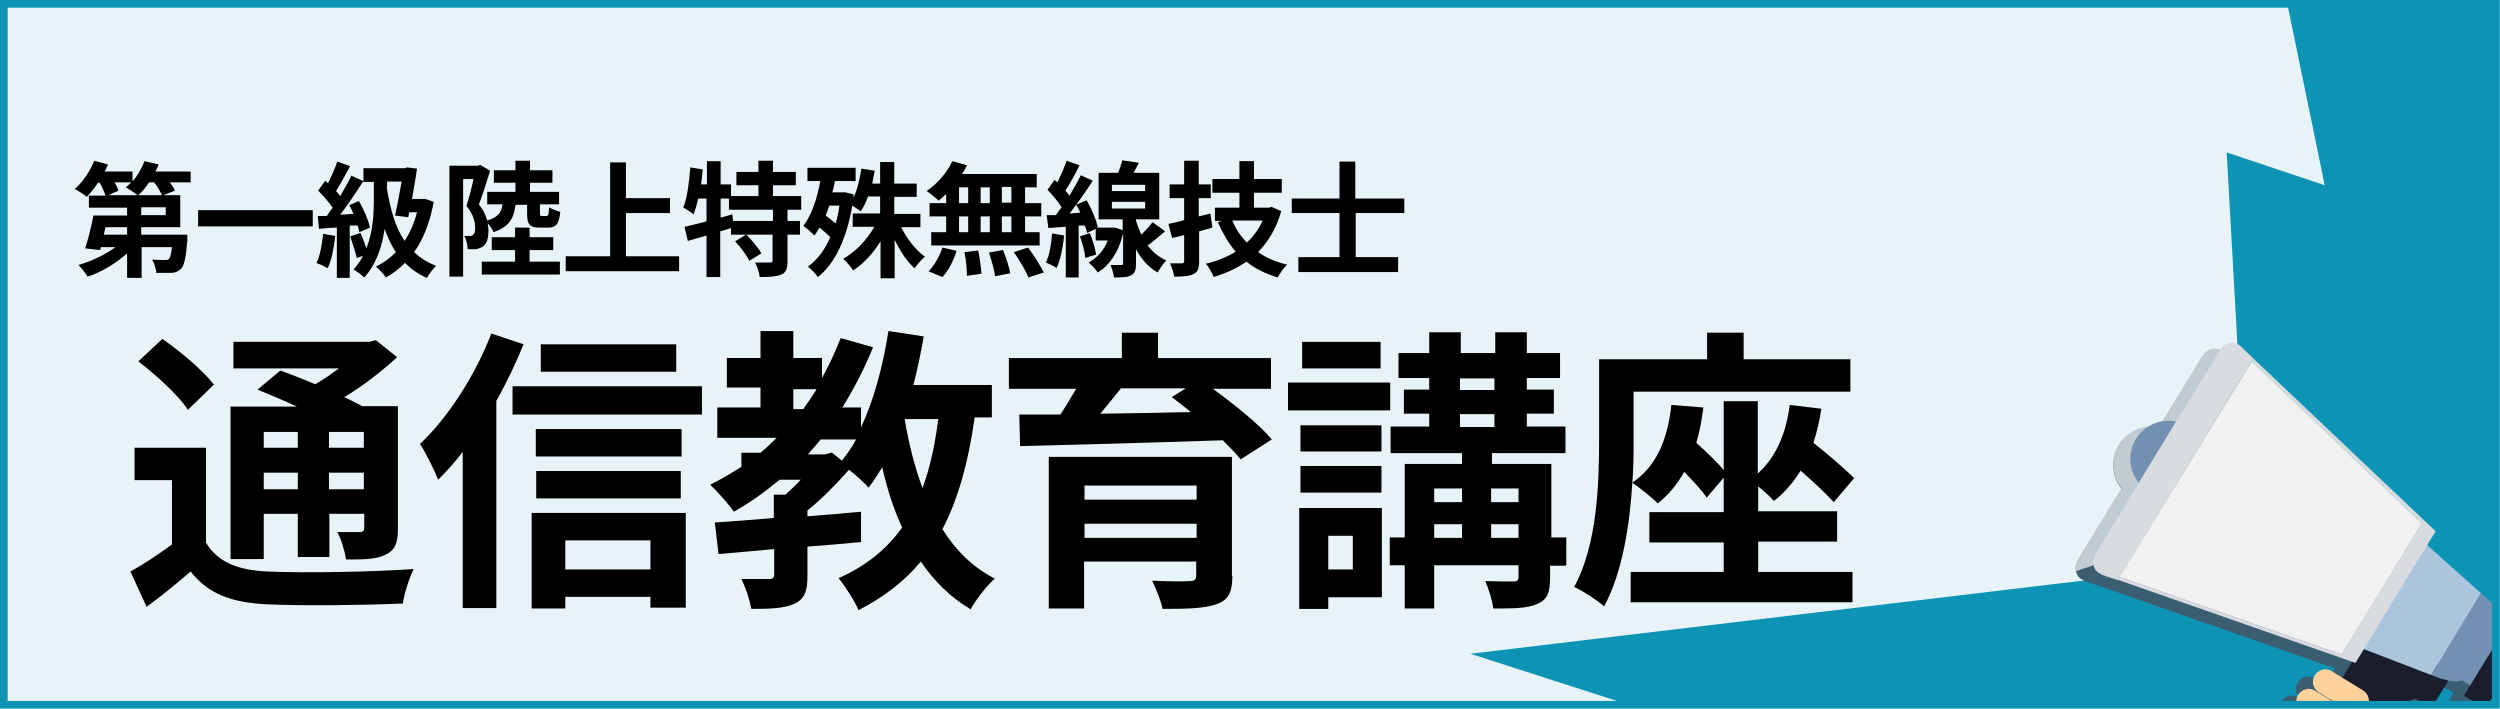 <?xml version="1.0" encoding="UTF-8"?>
<svg id="_レイヤー_1" xmlns="http://www.w3.org/2000/svg" xmlns:xlink="http://www.w3.org/1999/xlink" version="1.1" viewBox="0 0 601.9 170.6">
  <!-- Generator: Adobe Illustrator 29.1.0, SVG Export Plug-In . SVG Version: 2.1.0 Build 142)  -->
  <defs>
    <style>
      .st0, .st1 {
        fill: none;
      }

      .st2 {
        fill: #f1f1f1;
      }

      .st3 {
        fill: #ffd19b;
      }

      .st3, .st4, .st5, .st6, .st7, .st8, .st9, .st10, .st11 {
        fill-rule: evenodd;
      }

      .st4 {
        fill: #3a5d71;
      }

      .st5 {
        fill: #c1ccd2;
      }

      .st6, .st12 {
        fill: #7190b2;
      }

      .st7 {
        fill: #1b3652;
      }

      .st8 {
        fill: #e7f3f6;
      }

      .st9, .st13 {
        fill: #1a1e2c;
      }

      .st10, .st14 {
        fill: #d8dbdf;
      }

      .st1 {
        stroke: #0d94b4;
        stroke-miterlimit: 10;
        stroke-width: 1.9px;
      }

      .st11 {
        fill: #152b42;
      }

      .st15 {
        fill: #abc5dc;
      }

      .st16 {
        fill: #69b900;
      }

      .st17 {
        fill: #0d94b4;
      }

      .st18 {
        clip-path: url(#clippath);
      }
    </style>
    <clipPath id="clippath">
      <rect class="st0" x=".9" y=".9" width="600" height="168.8"/>
    </clipPath>
  </defs>
  <rect class="st16" x=".9" y="1.9" width="600" height="132"/>
  <rect class="st17" x=".9" y=".9" width="600" height="168.8"/>
  <g>
    <g class="st18">
      <g>
        <polygon class="st8" points="557.7 -67.6 -4.1 -63.1 -4.1 183.7 228.4 183.7 406.5 174.3 354 157.4 526.5 136.8 539.7 101.2 536.1 36.7 559.7 44.6 543.9 -32 573.4 -24.9 557.7 -67.6"/>
        <g>
          <path class="st4" d="M603.8,150.7l-2.6-1.6-1.5,2.5-2-1.2c0-1.3-1-2.9-2.5-4.2l-2.1-1.8-12.9-11.6,2-3.3-43.9-41.7-.4.7-31.7,52-.4.7,56.3,19.7-2.3,3.9-2.5-1.5c-1.4-.9-3.2-.4-4.1,1s-.4,3.2,1,4.1l1.5.9h0l-2.4-1.4c-1.4-.9-3.2-.4-4.1,1s-.4,3.2,1,4.1l.6.4c-1.4-.7-3.1-.2-3.9,1.1-.9,1.4-.4,3.2,1,4.1l2.5,1.5h0c-1.4-.6-3-.1-3.8,1.2h0c-.8,1.3-.5,3,.7,3.9l-1.3,2.2,10.3,6.3,1.3-2.1,3.1,1.9s0,0,.1,0l1.4.9c.2.1.3.2.5.3.5.2,1,.4,1.6.5l1.4.2c.4,0,.7.2,1.1.3.2,0,.4.2.5.3l6.2,3.8-1.3,2.1,3.7,2.2-1.2,2,29.9,18.2h38l-.3-10.7-3.9-2.4-48.6-29.7-1.2,2-3.7-2.2-1.3,2.1-5.2-3.2c-.8-.5-1.3-1.3-1.4-2.2l-.9-6.9c0-.2,0-.5-.2-.7l1.4-.5,2,1.2c1,.6,2.4.3,3-.7l2.9-4.7c1.3.3,2.6.2,3.5-.1l2,1.2-1.5,2.5,2.6,1.6c1.4.9,3.3.4,4.2-1l9-14.7c.9-1.4.4-3.3-1-4.2h0ZM501.7,139.7c-1.9-.6-2.5-3-1.4-4.8l19.3-31.6-8.8,14.4c-1.3-1.6-2-3.6-2-5.7,0-5.1,4.1-9.2,9.2-9.2s1.2,0,1.8.2l10.5-17.2c1.1-1.9,3.5-2.3,4.9-1l3.1,3-32.6,53.4-4.1-1.4h0Z"/>
          <path class="st5" d="M534.8,84.5l-30.8,51.6-4.2,1.4c-.2-.8,0-1.8.5-2.7l10.5-17.2c-1.3-1.6-2-3.6-2-5.7,0-5.1,4.1-9.2,9.2-9.2s1.2,0,1.8.2l10.5-17.2c1-1.7,3.1-2.2,4.5-1.3h0Z"/>
          <path class="st9" d="M571.5,150.8l-21.3,34.9,10.3,6.3,12.6-20.7,8.4-3.1,2,1.2c1,.6,2.4.3,3-.7l3.9-6.4-18.8-11.5h0Z"/>
          <path class="st6" d="M605.1,150.9l-27.1-16.5-9.1,14.9,27.1,16.5c1.5.9,3.4.4,4.3-1.1l5.8-9.5c.9-1.5.4-3.4-1.1-4.3h0Z"/>
          <path class="st3" d="M565.8,171.4l-8.4-5.1c-1.4-.9-3.2-.4-4.1,1s-.4,3.2,1,4.1l8.4,5.1c1.4.9,3.2.4,4.1-1s.4-3.3-1-4.1h0Z"/>
          <path class="st3" d="M568.9,166.2l-7.5-4.6c-1.4-.9-3.2-.4-4.1,1s-.4,3.2,1,4.1l7.5,4.6c1.4.9,3.2.4,4.1-1s.4-3.2-1-4.1h0Z"/>
          <path class="st3" d="M562.7,176.4l-7.5-4.6c-1.4-.9-3.2-.4-4.1,1s-.4,3.2,1,4.1l7.5,4.6c1.4.9,3.2.4,4.1-1s.4-3.2-1-4.1h0Z"/>
          <path class="st3" d="M559.6,181.6l-4.7-2.9c-1.4-.9-3.2-.4-4.1,1h0c-.9,1.4-.4,3.2,1,4.1l4.7,2.9c1.4.9,3.2.4,4.1-1h0c.9-1.4.4-3.2-1-4.1h0Z"/>
          <polygon class="st10" points="608 191.1 589.1 179.5 576.5 200.2 595.4 211.7 608 191.1 608 191.1"/>
          <path class="st12" d="M587.9,163.5l-2.6-1,12-19.7,2.1,1.8c2.2,2,3.1,4.3,2.2,5.8l-7.5,12.3c-.9,1.5-3.4,1.8-6.1.7h0Z"/>
          <polygon class="st15" points="565.5 154.9 581.5 128.7 597.3 142.8 585.3 162.5 565.5 154.9 565.5 154.9"/>
          <path class="st13" d="M608,149.2l-2.6-1.6-12.2,19.9,2.6,1.6c1.4.9,3.3.4,4.2-1l9-14.7c.9-1.4.4-3.3-1-4.2h0Z"/>
          <path class="st14" d="M505.9,138.2c-1.9-.6-2.5-3-1.4-4.8l30-49.1c1.1-1.9,3.5-2.3,4.9-1l3.1,3-32.6,53.4-4.1-1.4h0Z"/>
          <polygon class="st14" points="567.1 159.6 586.4 127.9 542.5 86.3 542.1 87 583.1 126 563.8 157.6 510.3 138.9 509.9 139.6 567.1 159.6 567.1 159.6"/>
          <polygon class="st2" points="563.8 157.6 583.1 126 542.1 87 510.3 138.9 563.8 157.6 563.8 157.6"/>
          <polygon class="st7" points="646.5 211.9 642.6 209.5 593.9 179.8 579 204.4 611.3 224.1 646.5 224.1 646.5 211.9 646.5 211.9"/>
          <polygon class="st11" points="626.3 224.1 583 197.7 579 204.4 611.3 224.1 626.3 224.1 626.3 224.1"/>
          <path class="st6" d="M522.1,101.3c.6,0,1.2,0,1.8.2l-9,14.7c-1.3-1.6-2-3.6-2-5.7,0-5.1,4.1-9.2,9.2-9.2h0Z"/>
        </g>
      </g>
    </g>
    <rect class="st1" x=".9" y=".9" width="600" height="168.8"/>
  </g>
  <g>
    <path d="M46,43.9h-5.1c.5.7,1,1.4,1.2,2l-2.8,1.1h4.1v7.7h-9.4v1.8h11.1s0,.8,0,1.3c-.3,4-.7,5.9-1.4,6.8-.7.7-1.3,1-2.3,1.1-.8,0-2.3,0-3.8,0,0-1.1-.5-2.4-1-3.2,1.3.1,2.5.1,3.1.1.5,0,.7,0,1-.3.3-.3.5-1.1.7-2.8h-7.3v7.4h-3.5v-5.9c-2.7,2.4-6.1,4.5-9.5,5.6-.5-.8-1.5-2.1-2.2-2.8,3.1-.9,6.5-2.5,8.9-4.3h-3.5l-.2.7-3.6-.4c.7-2.1,1.5-5.3,2-7.9h8.1v-1.9h-9.2v-2.9h4c-.3-.9-.8-2.1-1.4-3.1h-.4c-.9,1.3-1.8,2.5-2.7,3.4-.7-.6-2.1-1.5-2.9-1.9,1.9-1.6,3.7-4.3,4.7-6.8l3.3.9c-.2.5-.5,1.1-.8,1.7h6.7v2.4c1.2-1.4,2.2-3.1,2.9-4.9l3.4.8c-.2.6-.5,1.1-.8,1.7h8.5v2.8h0ZM30.6,54.7h-5.2l-.4,1.8h5.6v-1.8ZM27.6,43.9c.4.7.8,1.5.9,2l-2.4,1.1h7c-.7-.6-2.1-1.5-2.8-1.9.5-.4.9-.8,1.3-1.2,0,0-4,0-4,0ZM39,47c-.4-.9-1.1-2.1-1.9-3.1h-1.2c-.8,1.2-1.7,2.3-2.6,3.1h5.7ZM39.9,49.9h-5.9v1.9h5.9v-1.9Z"/>
    <path d="M75.3,50.6v3.9h-27.6v-3.9h27.6Z"/>
    <path d="M80.7,56.9c-.3,2.8-.9,5.8-1.8,7.7-.6-.4-1.9-1-2.7-1.3.9-1.8,1.3-4.4,1.6-7,0,0,2.9.5,2.9.5ZM84.2,54.6v12.3h-3.1v-12.1c-1.6,0-3.1.2-4.3.3l-.3-3.1h2.2c.4-.7.9-1.3,1.4-2-.9-1.3-2.3-2.9-3.5-4.1l1.7-2.4c.2.2.4.4.7.6.8-1.7,1.7-3.6,2.2-5.2l3.1,1.1c-1.1,2-2.3,4.3-3.4,6,.4.4.7.8,1,1.2,1-1.7,2-3.4,2.7-4.9l2.9,1.3c-1.7,2.6-3.7,5.6-5.6,8.1l3.2-.2c-.3-.8-.7-1.5-1-2.1l2.3-1c1.2,2,2.3,4.7,2.7,6.4l-2.6,1.1c0-.4-.2-1-.4-1.6h-1.9c0,.1,0,.1,0,.1ZM104.4,48.7c-.9,4.9-2.5,8.9-4.7,12,1.5,1.4,3.2,2.5,5.3,3.3-.7.6-1.7,2-2.2,2.9-2.1-.9-3.8-2.1-5.3-3.6-1.4,1.4-2.9,2.6-4.6,3.5-.5-.8-1.7-2.1-2.4-2.6,1.8-.9,3.4-2,4.8-3.5-1.1-1.7-2-3.6-2.7-5.6-.6,4.1-1.9,8.4-4.9,11.7-.6-.6-1.8-1.5-2.6-1.9.9-1,1.7-2.1,2.3-3.3l-1.5.5c-.3-1.4-1-3.5-1.6-5.2l2.5-.8c.5,1.1,1,2.5,1.4,3.7,1.6-4,1.8-8.3,1.8-11.5v-4.5h-2.5v-3.3h10l.5-.2,2.4.3c-.3,2.2-.8,4.8-1.2,7.3h3.1c0-.1,2.1.7,2.1.7h0ZM93.1,45c.8,5.1,2,9.6,4.3,13,1.3-1.9,2.3-4.2,3-6.9h-1.9l-.2,1.2-3.2-.4c.6-2.5,1.1-5.6,1.6-8.2h-3.5v1.2h0Z"/>
    <g>
      <path d="M124.1,49.4c-.4,3.2-1.5,5.2-5.3,6.5-.2-.7-.9-1.6-1.4-2.2.1.6.2,1.2.2,1.8,0,1.9-.4,3.2-1.4,3.9-.5.3-1.1.5-1.7.6-.6,0-1.3,0-1.9,0,0-.9-.3-2.2-.8-3.2.5,0,.9,0,1.3,0,.3,0,.6,0,.8-.3.4-.2.5-.8.5-1.7,0-1.3-.4-3.2-2.1-5.2.6-1.9,1.3-4.5,1.7-6.5h-2.5v23.5h-3.3v-26.7h6.9l.5-.2,2.4,1.4c-.8,2.6-1.8,5.8-2.7,8.1,1.1,1.4,1.7,2.7,2,3.9,2.6-.8,3.4-1.9,3.7-3.9h-3.7v-3h6.8v-2.2h-5.2v-3h5.2v-2.3h3.5v2.3h5.4v3h-5.4v2.2h7v3h-4.6v2c0,.7,0,.8.5.8h1.1c.4,0,.5-.3.6-2.1.6.4,1.9.9,2.7,1.1-.3,3-1.1,3.8-2.9,3.8h-2.1c-2.5,0-3-.9-3-3.5v-2h-2.6,0ZM134.8,63v3.1h-18.8v-3.1h8v-2.8h-5.6v-3.1h5.6v-2.3h3.5v2.3h5.7v3.1h-5.7v2.8h7.3,0Z"/>
      <path d="M163.5,61.7v3.6h-27.3v-3.6h10.7v-22.6h3.8v8.6h10.6v3.6h-10.6v10.4h12.7Z"/>
      <path d="M189.6,50.5v2.7h3v3.3h-3v6.3c0,1.8-.3,2.8-1.5,3.3-1.2.5-2.9.6-5.2.6-.1-1-.6-2.6-1.1-3.5,1.5,0,3.1,0,3.6,0,.5,0,.6-.1.6-.5v-6.2h-6.3c1.3,1.3,2.9,3.2,3.6,4.5l-2.9,1.8c-.6-1.3-2.1-3.3-3.4-4.7l2.6-1.6h-3.6v-1.6c-.9.3-1.8.6-2.6.8v11h-3.3v-10c-1.6.5-3.1.9-4.5,1.3l-.8-3.4c1.5-.3,3.3-.8,5.3-1.3v-5.5h-2c-.3,1.4-.7,2.7-1.1,3.8-.5-.4-1.8-1.3-2.5-1.6,1-2.4,1.4-6.1,1.7-9.7l3,.5c-.1,1.2-.3,2.4-.4,3.6h1.4v-5.6h3.3v5.6h2.5v2.8h6.6v-2.6h-5.3v-3.2h5.3v-2.7h3.5v2.7h5.5v3.2h-5.5v2.6h6.8v3.3h-3.3ZM186.1,50.5h-10.6v-2.7h-2v4.6l2.8-.8.2,1.6h9.6v-2.7h0Z"/>
      <path d="M216.9,54.6c1.4,2.8,3.5,5.6,5.8,7.2-.8.6-1.9,1.9-2.5,2.8-1.8-1.6-3.5-4.1-4.8-6.9v9.3h-3.4v-8.9c-1.8,2.9-4.1,5.4-6.6,7-.5-.8-1.6-2.1-2.4-2.8,2.9-1.6,5.7-4.5,7.5-7.7h-5.2v-3.2h6.6v-4.1h-2.9c-.5,1.4-1.1,2.6-1.8,3.6-.4-.4-1.3-.9-2-1.4-1.4,8.2-4.3,14.1-8.3,17.2-.5-.8-1.7-2-2.4-2.5,2.2-1.6,4.1-4,5.4-7.1-.8-.8-1.7-1.6-2.6-2.3-.4.7-.8,1.3-1.2,1.9-.6-.6-1.9-1.8-2.7-2.3,2-2.6,3.3-6.5,4.1-10.8h-3.1v-3.2h11.6v3.2h-5c-.1.9-.4,1.8-.6,2.7h3.1c0,0,2,.5,2,.5v.8c.9-1.9,1.5-4.5,1.9-7l3.2.5c-.2,1.1-.4,2.1-.6,3.1h1.9v-5.2h3.4v5.2h5.4v3.2h-5.4v4.1h6.3v3.2h-4.9ZM199.7,49.4c-.3.9-.6,1.7-.9,2.5.8.6,1.6,1.2,2.4,1.9.4-1.3.7-2.8.9-4.3h-2.5Z"/>
      <path d="M227.8,46.7c-.6.6-1.2,1.1-1.8,1.6-.7-.6-2.1-1.8-2.9-2.3,2.5-1.7,4.9-4.4,6.2-7.2l3.5,1c-.3.7-.7,1.4-1.2,2.1h18v3.2h-2.8v3.8h3.9v3.2h-3.9v3.8h3.5v3.2h-26.1v-3.2h3.6v-3.8h-4v-3.2h4v-2.2h0ZM223.5,65.4c1.3-1.3,2.7-3.6,3.4-5.8l3.4.8c-.7,2.3-1.9,4.7-3.4,6.3l-3.4-1.4h0ZM230.9,48.9h2.2v-3.8h-2.2v3.8ZM230.9,55.9h2.2v-3.8h-2.2v3.8ZM235.5,60.3c.4,1.8.7,4.2.8,5.6l-3.5.5c0-1.4-.2-3.9-.6-5.7l3.3-.4h0ZM238.3,48.9v-3.8h-2.2v3.8h2.2ZM236.1,52.1v3.8h2.2v-3.8h-2.2ZM241.5,60.2c.7,1.8,1.5,4.1,1.7,5.6l-3.6.7c-.2-1.4-.9-3.9-1.5-5.7l3.4-.6h0ZM243.5,45h-2.3v3.8h2.3v-3.8ZM243.5,52.1h-2.3v3.8h2.3v-3.8ZM247.5,59.6c1.4,1.8,3,4.4,3.8,6l-3.7,1.2c-.6-1.6-2.2-4.2-3.5-6.1l3.4-1.1h0Z"/>
      <path d="M256.2,56.8c-.3,2.8-.9,5.8-1.8,7.7-.6-.4-1.9-1-2.6-1.3.9-1.8,1.3-4.4,1.5-7l2.9.5h0ZM280.4,55.8c-1.4,1.1-2.8,2.4-4.1,3.3,1.2,1.5,2.6,2.8,4.5,3.6-.6.6-1.6,2-2.1,2.9-2.3-1.3-4-3.4-5.2-5.6v3.4c0,1.5-.2,2.4-1.2,2.9-1,.5-2.2.5-4.1.5-.1-.9-.5-2.2-.8-3,1,0,2.1,0,2.5,0s.5,0,.5-.4v-7.2c-1.1,4.6-3.3,7.7-6.1,9.4-.4-.7-1.6-1.9-2.2-2.4,2-1.1,3.7-2.9,4.6-5.3h-2.9v-2.8l-2.1,1c0-.5-.3-1.1-.5-1.8h-1.5v12.5h-3.1v-12.2l-4.2.3-.4-3.1h2.2c.5-.7.9-1.3,1.4-1.9-.8-1.3-2.2-3-3.4-4.2l1.7-2.4c.2.2.5.4.7.6.8-1.7,1.7-3.7,2.2-5.2l3.1,1.1c-1,2.1-2.3,4.4-3.4,6.1.4.4.7.8,1,1.2,1-1.7,2-3.4,2.7-4.9l2.9,1.3c-1.6,2.5-3.7,5.5-5.6,7.9l2.6-.2c-.3-.7-.6-1.3-1-1.9l2.5-1.1c1.2,2,2.3,4.7,2.7,6.4l-.3.2h4.5c0,0,1.8.6,1.8.6v-2.6h-5.8v-11.2h4.7c.4-1,.8-2.1,1-3l4,.6c-.4.8-.9,1.7-1.3,2.4h6.2v11.2h-5.6v.3c.3,1.1.8,2.3,1.3,3.4,1-1,2-2.1,2.7-3l2.9,2.1h0ZM262.4,56.2c.7,1.6,1.3,3.7,1.5,5.1l-2.6.8c-.1-1.4-.7-3.6-1.3-5.2l2.5-.8h0ZM267.7,46h8v-1.5h-8v1.5ZM267.7,50.2h8v-1.6h-8v1.6Z"/>
      <path d="M291.9,54.8c-1.1.3-2.1.6-3.2.9v7.2c0,1.7-.3,2.6-1.4,3.1-1,.5-2.4.6-4.6.6-.1-.9-.6-2.3-1-3.2,1.2,0,2.4,0,2.8,0s.6-.1.6-.6v-6.2l-2.9.7-.9-3.4c1.1-.2,2.4-.5,3.8-.9v-5.3h-3.5v-3.3h3.5v-5.7h3.5v5.7h2.9v3.3h-2.9v4.4l2.8-.7.5,3.3h0ZM308.5,50.7c-1.1,4.1-3.1,7.4-5.6,10,2,1.4,4.3,2.4,7,3-.8.7-1.8,2.2-2.3,3.1-2.9-.9-5.4-2.1-7.5-3.8-2.3,1.6-5,2.8-7.9,3.7-.4-1-1.2-2.5-1.9-3.2,2.6-.6,5.1-1.6,7.2-2.9-1.7-2-3.1-4.4-4.3-7.1l.9-.3h-1.6v-3.2h5.9v-3.6h-6.5v-3.3h6.5v-4.3h3.5v4.3h6.7v3.3h-6.7v3.6h3.6l.6-.2,2.3,1h0ZM296.7,53.1c.8,2,2,3.8,3.5,5.3,1.6-1.5,2.9-3.3,3.8-5.3h-7.3Z"/>
      <path d="M326.4,51.3v10.6h10.2v3.6h-24v-3.6h9.9v-10.6h-11.5v-3.5h11.5v-8.9h3.8v8.9h11.8v3.5s-11.8,0-11.8,0Z"/>
    </g>
  </g>
  <g>
    <path d="M49.5,130.5c2.8,4.8,7.7,6.8,15,7.1,8.5.4,25.4.1,35.1-.6-1,2-2.3,5.9-2.6,8.3-8.8.4-23.9.6-32.6.2-8.5-.4-14.2-2.4-18.5-7.9-3.3,2.8-6.6,5.6-10.6,8.5l-3.9-8.5c3.1-1.7,6.7-4.1,10-6.5v-15.5h-9v-7.8h17.2v22.7h0ZM45.2,98.6c-2.2-3.4-7.6-8.3-11.9-11.6l5.8-5.4c4.3,3,9.8,7.6,12.4,11l-6.3,6.1h0ZM63.5,134.6h-8v-36.7h16c-3.2-1.5-6.6-2.9-9.5-4.1l5.5-4.6c2.5.9,5.5,2.1,8.4,3.3,2-1.1,3.9-2.5,5.7-3.8h-25.4v-6.4h32.7l1.6-.4,5.1,4.1c-3.6,3.3-8,6.8-12.7,9.6,1.6.8,3.1,1.5,4.3,2.2h8.6v29.4c0,3.4-.6,5.2-2.9,6.3-2.3,1.2-5.3,1.2-9.6,1.2-.3-2.1-1.1-4.8-2.1-6.6,2.2,0,4.7,0,5.4,0,.9,0,1.1-.4,1.1-1.1v-3.3h-8.4v10.4h-7.6v-10.4h-8.2v10.7h0ZM63.5,104v3.8h8.2v-3.8h-8.2ZM71.7,117.8v-4h-8.2v4h8.2ZM87.6,104h-8.4v3.8h8.4v-3.8ZM87.6,117.8v-4h-8.4v4h8.4Z"/>
    <path d="M126.1,82.8c-1.9,4.6-4.1,9.3-6.6,13.7v49.9h-8.1v-37.6c-1.9,2.5-3.9,4.7-5.9,6.7-.8-2-3-6.6-4.4-8.6,6.8-6.4,13.3-16.5,17.2-26.6l7.8,2.6h0ZM169,93v6.8h-45.6v-6.8h45.6ZM127.9,123.5h37.2v22.8h-8.5v-2.6h-20.5v2.8h-8.1v-23ZM164.1,109.9h-35.1v-6.6h35.1v6.6ZM129.1,113.4h34.8v6.6h-34.8v-6.6h0ZM162.8,89.5h-32.6v-6.6h32.6v6.6ZM136.1,130.1v7h20.5v-7h-20.5Z"/>
    <path d="M234.6,100.9c-1.5,10.5-3.9,19.2-7.7,26.5,3.2,5.1,7.3,9.2,12.6,11.9-1.9,1.7-4.6,5.1-5.8,7.4-4.9-2.9-8.8-6.8-12-11.5-3.9,4.7-8.8,8.5-15,11.7-.8-2-3.3-5.9-4.8-7.7,6.7-3,11.6-7,15.3-12.2-2-4.3-3.6-9.2-4.8-14.5-1.1,1.8-2.1,3.4-3.3,4.9-.9-1.1-2.9-2.9-4.7-4.3-2.9,3.3-6.5,7-10,9.8v1.4c4.3-.3,8.6-.7,12.9-1.1v7.3c-4.3.4-8.6.8-12.9,1.1v7c0,3.6-.6,5.6-3.2,6.8-2.6,1.1-5.8,1.2-10.3,1.2-.4-2.2-1.4-5.2-2.4-7.2,2.7,0,5.8,0,6.7,0,.9,0,1.2-.3,1.2-1.1v-6.1c-4.9.4-9.5.9-13.4,1.2l-.9-7.6c4-.3,8.9-.6,14.2-1.1v-5.6h2.8c1.2-1.1,2.5-2.3,3.7-3.6h-5.1c-3.5,2.9-7.1,5.5-11,7.7-1.1-1.6-4-4.9-5.7-6.5,2.6-1.3,5.1-2.8,7.5-4.3v-3.4h4.6c1.4-1.1,2.6-2.4,3.9-3.6h-14.3v-7.3h10.4v-4.8h-8.1v-7.1h8.1v-6.5h7.9v6.5h6.9v4.8c1.7-3,3.2-6.3,4.5-9.6l7.8,2.2c-2.1,5.2-4.6,10-7.4,14.5h4.5v4.8c3.1-6.6,5.3-14.8,6.6-23.2l8.5,1.3c-.7,4-1.5,7.9-2.5,11.7h18.9v7.8h-4.2ZM191,98.5h2.4c1.1-1.6,2.2-3.1,3.2-4.8h-5.6v4.8h0ZM200.2,108.9l2.5,2c1.2-1.5,2.4-3.2,3.4-5.1h-8.5c-1,1.2-2,2.4-3.1,3.6h4.1l1.5-.4h0ZM217.8,100.9c1,5.9,2.4,11.5,4.3,16.6,1.8-4.8,3-10.4,3.8-16.6h-8.1Z"/>
    <path d="M292,93.6c5.2,3.8,11.1,8.5,14.2,12.2l-7.5,4.8c-1.1-1.4-2.6-2.9-4.3-4.6-17.7.6-36.3,1.1-48.8,1.4l-.2-7.6h9.9c1.4-2.1,2.6-4.2,3.8-6.2h-16.2v-7.4h27.2v-6.1h8.7v6.1h27.2v7.4h-14.1,0ZM296.7,138.7c0,4-1,5.8-3.9,6.8-2.9,1-7.1,1.1-12.9,1.1-.4-2.1-1.6-4.8-2.5-6.8,3.4.2,8,.2,9,.1,1.3,0,1.6-.4,1.6-1.4v-3.3h-27v11.3h-8.5v-36.5h44.1v28.6h0ZM261.1,116.9v3.4h27v-3.4h-27ZM288.1,129.5v-3.4h-27v3.4h27ZM269.8,93.6c-1.6,2-3.3,4.1-4.9,6,6.9-.1,14.3-.2,21.8-.4-1.6-1.3-3.1-2.5-4.6-3.6l3.4-2.1h-15.7Z"/>
    <path d="M334.7,98.8h-24.6v-6.7h24.6v6.7ZM332.8,143.8h-13v2.8h-7v-24.3h19.9v21.5ZM332.6,108.7h-19.5v-6.3h19.5v6.3ZM313.1,112.2h19.5v6.4h-19.5v-6.4ZM332.4,88.7h-18.9v-6.4h18.9v6.4ZM319.8,129v8.1h5.9v-8.1h-5.9ZM376.8,136.2h-3.6v2.9c0,3.6-.7,5.3-3.1,6.3-2.4,1.1-5.8,1.1-10.6,1.1-.2-2-1.1-4.7-1.9-6.6,2.8.1,5.9.1,6.8.1.9,0,1.2-.3,1.2-1.1v-2.8h-20.3v10.4h-7.1v-10.4h-3.6v-6.7h3.6v-17.7h13.8v-2.6h-17.2v-6.4h9.3v-3.1h-6.1v-5.8h6.1v-2.8h-7.4v-6h7.4v-5h7.6v5h8.3v-5h7.6v5h8v6h-8v2.8h6.5v5.8h-6.5v3.1h9.3v6.4h-17.7v2.6h14.3v17.7h3.6v6.7h0ZM345.3,117.6v3.3h6.7v-3.3h-6.7ZM345.3,129.5h6.7v-3.3h-6.7v3.3ZM351.5,93.9h8.3v-2.8h-8.3v2.8ZM351.5,102.8h8.3v-3.1h-8.3v3.1ZM359,117.6v3.3h6.6v-3.3h-6.6ZM365.6,129.5v-3.3h-6.6v3.3h6.6Z"/>
    <path d="M423.2,137.7h22.8v7.3h-53.4v-7.3h22.4v-7.1h-17.9v-7.3h17.9v-8.3l-4.1,4.8c-1.1-1.7-3.3-4-5.4-6.2-1.7,3-3.8,5.6-6.4,7.6-1.3-1.4-4.4-3.8-6.1-5-.6,10.1-2.4,21.7-6.8,29.8-1.5-1.4-5.2-3.8-7.2-4.7,5.6-10.2,6-25.1,6-35.5v-19.3h26v-6.4h8.8v6.4h25.7v7.8h-52.2v11.6c0,3.1,0,6.6-.3,10.3,5.8-3.9,8.5-10.4,9.4-18.7l7.7.6c-.4,3.1-.9,6-1.7,8.5,2.4,2.2,5,4.6,6.6,6.6v-16.6h8.2v17.4c4.3-3.8,6.8-9.5,7.7-16.5l7.6.9c-.4,2.9-1.1,5.7-1.9,8.2,3.6,2.9,7.6,6.3,9.8,8.5l-4.9,5.8c-1.9-2.1-4.9-4.9-8-7.6-1.7,2.8-3.8,5.3-6.4,7.3-.8-.9-2.3-2.3-3.8-3.5v6h19v7.3h-19v7.1h0Z"/>
  </g>
</svg>